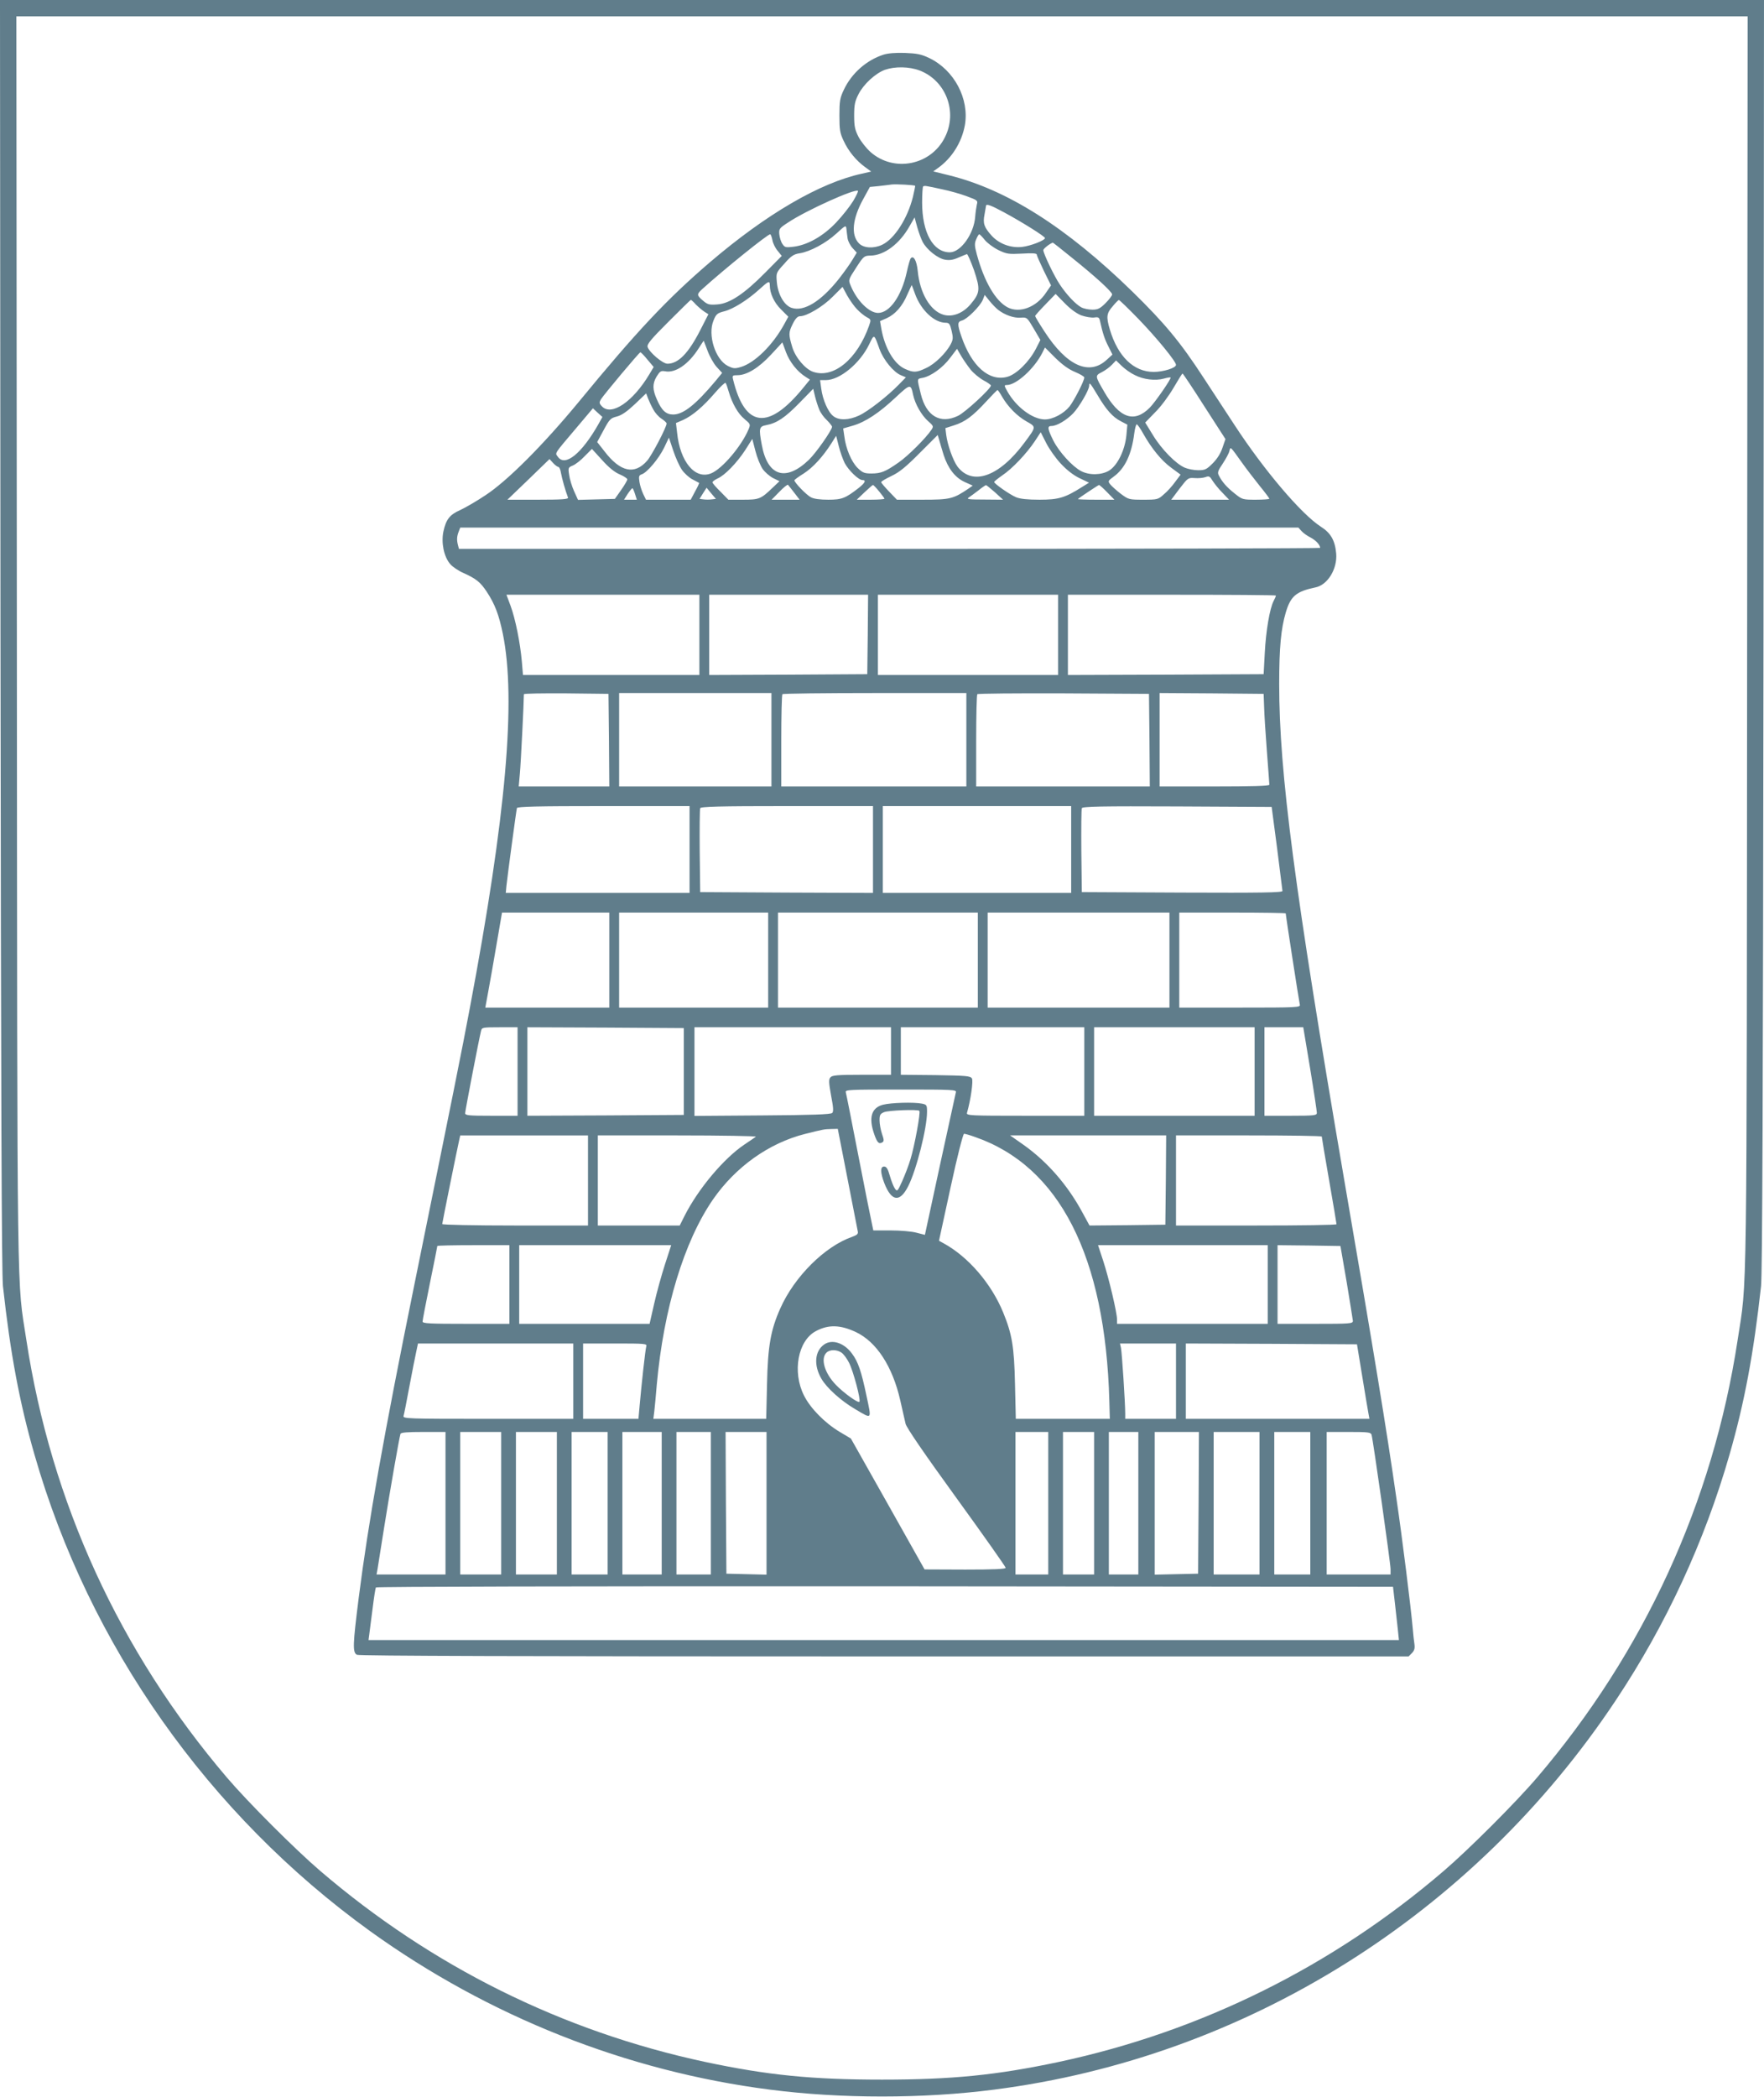 <?xml version="1.0" standalone="no"?>
<!DOCTYPE svg PUBLIC "-//W3C//DTD SVG 20010904//EN"
 "http://www.w3.org/TR/2001/REC-SVG-20010904/DTD/svg10.dtd">
<svg version="1.0" xmlns="http://www.w3.org/2000/svg"
 width="1077pt" height="1280pt" viewBox="0 0 1077 1280"
 preserveAspectRatio="xMidYMid meet">
<g transform="translate(0,1280) scale(0.1,-0.1)"
fill="#607d8b" stroke="none">
<path d="M3 8928 c3 -2822 7 -3902 15 -3978 45 -410 101 -711 193 -1030 333
-1161 1062 -2195 2049 -2907 724 -521 1566 -855 2440 -967 432 -56 938 -56
1370 0 1537 197 2927 1068 3797 2379 306 460 541 969 692 1495 92 319 148 620
193 1030 8 76 12 1156 15 3978 l3 3872 -5385 0 -5385 0 3 -3872z m10664 -45
c-3 -4173 1 -3876 -58 -4262 -151 -990 -571 -1905 -1225 -2671 -128 -150 -417
-439 -569 -569 -678 -582 -1480 -980 -2350 -1166 -381 -81 -653 -108 -1080
-108 -427 0 -699 27 -1080 108 -872 187 -1668 582 -2350 1166 -153 131 -442
420 -569 569 -656 769 -1074 1681 -1225 2671 -59 386 -55 89 -58 4262 l-3
3817 5285 0 5285 0 -3 -3817z"/>
<path d="M5393 12466 c-104 -34 -194 -114 -241 -214 -24 -50 -27 -70 -27 -157
0 -87 3 -107 26 -155 29 -63 77 -121 131 -160 l37 -27 -57 -13 c-257 -56 -584
-247 -928 -541 -260 -223 -444 -418 -803 -855 -215 -260 -432 -478 -566 -566
-55 -37 -125 -77 -155 -91 -64 -28 -87 -57 -103 -132 -14 -68 3 -152 41 -197
14 -17 51 -42 81 -55 78 -35 104 -56 143 -115 50 -76 74 -140 98 -256 82 -403
20 -1109 -201 -2282 -48 -257 -109 -558 -338 -1685 -189 -930 -282 -1455 -341
-1918 -36 -286 -38 -332 -11 -347 14 -7 1033 -10 3220 -10 l3201 0 20 20 c15
15 19 29 16 53 -3 18 -8 64 -11 102 -11 125 -63 544 -100 795 -59 412 -136
881 -319 1945 -302 1765 -396 2478 -396 3020 0 222 11 337 40 436 30 101 63
129 182 154 74 15 134 113 126 207 -7 79 -33 125 -93 163 -120 77 -348 346
-527 620 -47 72 -132 202 -190 290 -142 218 -236 331 -434 525 -404 394 -768
624 -1123 711 l-93 23 28 20 c85 60 146 157 165 262 28 161 -65 337 -218 410
-48 23 -74 28 -148 31 -57 2 -105 -2 -132 -11z m221 -96 c161 -61 234 -252
155 -408 -85 -171 -311 -216 -454 -90 -25 22 -58 64 -73 92 -22 43 -27 64 -27
131 0 67 5 88 27 131 32 62 104 127 161 148 61 21 147 20 211 -4z m-27 -704
c2 -1 -5 -31 -13 -67 -33 -133 -113 -257 -188 -293 -51 -24 -112 -21 -141 8
-51 51 -41 151 26 272 l40 73 52 5 c29 3 66 8 82 10 27 3 137 -3 142 -8z m168
-22 c44 -9 111 -28 148 -42 65 -24 68 -26 61 -51 -3 -14 -8 -47 -10 -73 -7
-104 -88 -218 -155 -218 -102 0 -169 120 -169 304 0 51 3 95 6 98 3 3 13 4 22
2 9 -1 53 -10 97 -20z m-546 -71 c-19 -31 -65 -90 -103 -130 -79 -84 -176
-139 -262 -149 -47 -6 -53 -4 -67 17 -9 13 -17 40 -19 59 -3 33 1 38 52 71
110 74 412 210 428 194 3 -3 -10 -30 -29 -62z m921 -69 c111 -60 250 -147 250
-157 0 -14 -87 -48 -139 -54 -69 -8 -140 18 -186 68 -47 52 -55 76 -44 130 4
24 8 47 9 52 0 15 27 6 110 -39z m-497 -180 c25 -48 93 -102 137 -109 28 -5
51 -1 82 13 24 10 47 20 51 21 5 1 24 -44 44 -99 39 -117 37 -138 -22 -208
-47 -55 -111 -79 -165 -63 -81 24 -144 132 -157 268 -6 61 -25 96 -42 77 -5
-5 -16 -44 -25 -86 -32 -145 -104 -248 -175 -248 -54 0 -129 74 -167 166 -15
36 -15 36 33 110 46 71 49 73 88 74 84 1 178 72 238 179 l31 54 16 -59 c9 -32
24 -73 33 -90z m-458 20 c3 -17 17 -44 31 -59 l25 -27 -26 -43 c-14 -24 -52
-77 -84 -118 -109 -137 -213 -201 -288 -176 -45 15 -83 81 -90 156 -5 58 -5
58 46 114 41 47 58 58 93 63 64 10 161 62 225 121 57 52 58 52 61 26 1 -14 5
-40 7 -57z m-459 -10 c3 -19 18 -49 32 -65 l25 -31 -99 -100 c-129 -131 -219
-191 -294 -196 -49 -4 -60 -1 -88 23 -39 33 -39 39 -4 71 135 122 397 333 414
334 4 0 10 -16 14 -36z m1296 2 c15 -19 53 -47 83 -62 52 -25 63 -26 145 -22
63 4 90 2 90 -6 0 -6 20 -51 43 -99 l44 -89 -31 -45 c-58 -88 -161 -127 -234
-89 -74 39 -143 157 -188 323 -14 52 -15 67 -4 92 7 17 15 31 19 31 3 0 18
-15 33 -34z m525 -103 c149 -119 253 -214 253 -230 0 -7 -18 -31 -40 -53 -33
-33 -47 -40 -80 -40 -23 0 -53 6 -68 14 -34 18 -90 77 -131 139 -34 50 -101
190 -101 210 0 9 35 37 57 46 2 1 51 -38 110 -86z m-1837 -174 c0 -49 26 -106
69 -148 l44 -44 -24 -44 c-70 -129 -181 -238 -266 -263 -37 -11 -46 -10 -80 7
-76 39 -123 189 -87 276 16 40 23 46 66 57 55 14 141 68 213 133 57 52 65 56
65 26z m888 -56 c36 -97 117 -173 186 -173 21 0 26 -7 36 -49 10 -42 9 -54 -5
-81 -28 -54 -97 -122 -150 -146 -60 -29 -78 -29 -131 -5 -65 30 -122 126 -143
244 l-8 47 41 18 c52 24 95 72 126 145 14 31 26 57 26 57 1 0 11 -26 22 -57z
m-355 -91 c18 -19 44 -40 59 -48 26 -14 27 -15 14 -52 -72 -204 -216 -323
-340 -282 -49 16 -110 88 -129 152 -23 77 -23 88 3 141 17 34 30 47 45 47 41
0 140 59 199 119 l60 60 28 -52 c16 -28 43 -67 61 -85z m1369 -37 c26 -9 61
-15 78 -13 26 4 31 1 36 -21 17 -77 28 -110 51 -155 l25 -50 -35 -32 c-107
-99 -244 -37 -379 171 -32 49 -58 92 -58 96 0 4 28 35 63 71 l62 64 55 -56
c35 -36 72 -63 102 -75z m-508 34 c40 -31 95 -51 137 -48 39 3 40 2 80 -66
l41 -70 -28 -55 c-42 -80 -119 -155 -174 -170 -111 -30 -218 65 -280 246 -26
75 -25 91 4 98 31 8 109 86 126 125 l12 31 29 -36 c15 -19 39 -44 53 -55z
m-1846 33 c15 -15 38 -35 52 -44 l25 -16 -49 -96 c-73 -143 -135 -206 -201
-206 -29 0 -110 69 -121 102 -5 17 19 46 127 154 74 74 135 134 137 134 2 0
16 -12 30 -28z m2704 -90 c111 -115 228 -258 228 -279 0 -19 -78 -43 -136 -43
-122 0 -219 94 -268 259 -23 77 -20 99 17 141 17 21 35 39 38 39 3 1 58 -52
121 -117z m-1582 -183 c24 -66 85 -140 130 -159 l31 -13 -43 -44 c-68 -70
-188 -164 -243 -189 -62 -29 -123 -31 -157 -4 -32 24 -65 100 -74 168 l-7 52
35 0 c85 0 209 102 265 219 31 64 29 65 63 -30z m-1050 -10 c12 -33 37 -78 55
-98 l34 -37 -41 -50 c-120 -143 -196 -204 -258 -204 -43 0 -70 24 -99 91 -28
62 -28 97 -2 141 20 32 26 36 51 32 63 -13 144 42 207 142 15 24 29 44 29 44
1 0 11 -27 24 -61z m479 -9 c22 -59 69 -119 121 -151 l25 -16 -40 -49 c-213
-262 -357 -246 -429 49 -6 25 -4 27 27 27 57 0 131 46 204 125 38 41 69 74 69
75 1 0 11 -27 23 -60z m1764 -120 c31 -13 57 -28 57 -34 0 -21 -61 -139 -90
-177 -36 -44 -102 -79 -151 -79 -75 1 -174 75 -228 170 -21 37 -21 40 -4 40
58 0 168 100 217 197 l16 32 63 -63 c43 -42 81 -70 120 -86z m-637 14 c18 -22
53 -51 78 -65 25 -13 46 -28 46 -32 0 -19 -158 -165 -201 -185 -108 -52 -194
-2 -227 133 -24 98 -25 92 12 99 50 10 123 62 168 123 l41 54 25 -43 c14 -24
40 -61 58 -84z m-1973 61 l38 -45 -25 -42 c-101 -170 -234 -261 -292 -197 -16
17 -16 23 -5 42 20 31 234 287 241 287 3 0 23 -20 43 -45z m2975 -94 c54 -28
126 -36 177 -22 21 6 40 9 42 7 6 -6 -94 -151 -128 -185 -95 -95 -185 -63
-278 99 -56 96 -56 97 -13 119 20 10 48 31 61 45 l25 26 35 -34 c20 -19 55
-44 79 -55z m425 -191 l129 -200 -18 -52 c-11 -34 -32 -68 -59 -95 -38 -38
-47 -43 -89 -43 -26 0 -62 7 -81 15 -54 22 -142 111 -195 198 l-48 78 61 63
c35 34 84 101 112 149 28 48 52 87 55 87 3 0 63 -90 133 -200z m-2904 90 c21
-72 57 -136 97 -168 36 -30 37 -32 24 -63 -43 -102 -160 -240 -228 -268 -98
-40 -190 70 -208 248 l-7 59 44 19 c57 26 122 81 195 166 32 37 61 64 64 60 4
-5 12 -28 19 -53z m2251 -20 c54 -92 94 -136 143 -161 l40 -21 -6 -66 c-9 -90
-54 -182 -105 -214 -46 -28 -121 -30 -172 -3 -53 28 -134 117 -169 186 -36 73
-38 89 -11 89 32 0 91 35 132 77 37 39 98 143 98 169 0 24 6 17 50 -56z
m-1125 0 c12 -56 51 -124 90 -159 34 -30 36 -33 22 -54 -34 -51 -144 -161
-201 -200 -80 -56 -107 -67 -166 -67 -43 0 -54 5 -84 34 -38 38 -72 118 -81
193 l-7 48 59 17 c76 22 160 77 262 173 89 83 92 83 106 15z m-573 -90 c8 -20
29 -49 47 -65 17 -17 31 -35 31 -40 0 -20 -98 -160 -142 -202 -141 -135 -252
-100 -287 92 -19 101 -16 112 26 120 66 12 116 46 203 135 l85 87 11 -46 c6
-25 18 -62 26 -81z m1116 79 c36 -62 91 -118 149 -151 60 -34 61 -31 -11 -128
-154 -209 -318 -268 -410 -148 -27 37 -61 131 -69 194 l-5 41 53 17 c67 21
114 56 195 144 36 39 67 71 70 71 3 1 15 -17 28 -40z m-2129 -79 c10 -19 32
-44 49 -55 17 -11 31 -24 32 -29 1 -21 -90 -195 -119 -228 -77 -88 -164 -69
-261 58 l-44 56 39 72 c36 67 42 74 82 84 30 8 62 31 110 76 l68 65 12 -32 c7
-18 21 -48 32 -67z m-336 -90 c-102 -179 -203 -261 -247 -198 -18 25 -27 11
117 181 l97 115 29 -27 29 -26 -25 -45z m3327 -57 c52 -92 111 -164 171 -208
l57 -42 -33 -44 c-17 -24 -48 -59 -69 -76 -35 -32 -40 -33 -126 -33 -86 0 -90
1 -137 36 -26 20 -55 46 -64 57 -16 20 -15 22 22 49 67 49 108 135 124 262 4
31 11 56 15 56 5 0 23 -26 40 -57z m-504 -182 c36 -39 77 -71 114 -89 l59 -28
-42 -26 c-104 -66 -144 -78 -260 -78 -73 0 -119 5 -143 15 -39 16 -134 83
-134 93 0 4 23 22 50 41 60 40 148 133 198 208 l36 55 33 -65 c18 -36 58 -93
89 -126z m-715 53 c27 -83 70 -139 129 -166 l49 -22 -27 -19 c-92 -62 -111
-67 -279 -67 l-157 0 -48 50 c-26 27 -48 53 -48 57 0 5 28 21 63 38 47 22 88
55 172 140 l110 110 9 -30 c4 -16 17 -57 27 -91z m-604 -50 c24 -45 85 -104
108 -104 25 0 17 -17 -22 -48 -81 -63 -103 -72 -186 -72 -49 0 -89 5 -106 15
-27 13 -102 91 -101 104 1 3 26 22 57 41 56 36 116 101 169 184 l29 46 16 -63
c8 -34 25 -80 36 -103z m-994 -41 c15 -22 45 -49 65 -59 20 -11 39 -20 40 -21
2 -1 -8 -24 -24 -52 l-27 -51 -137 0 -136 0 -17 35 c-9 19 -20 53 -23 74 -5
34 -3 40 14 46 32 10 104 95 137 163 l29 61 26 -78 c14 -43 38 -96 53 -118z
m493 5 c14 -20 43 -45 64 -56 l39 -19 -42 -40 c-72 -69 -82 -73 -181 -73 l-89
0 -48 49 c-27 26 -49 52 -49 57 0 5 14 15 30 23 45 19 119 96 170 174 l43 68
19 -73 c10 -40 30 -89 44 -110z m2924 42 c29 -41 80 -107 112 -147 32 -39 58
-74 58 -77 0 -3 -37 -6 -82 -6 -81 0 -84 1 -130 38 -48 38 -76 70 -96 109 -10
18 -7 29 23 73 19 29 38 63 41 77 7 28 4 31 74 -67z m-3795 -76 c25 -11 45
-24 45 -30 0 -6 -17 -35 -38 -65 l-38 -54 -112 -3 -113 -3 -24 53 c-13 29 -27
74 -30 99 -7 44 -6 46 23 58 16 7 49 32 72 57 l44 44 63 -69 c41 -46 78 -75
108 -87z m-376 46 c6 0 13 -17 16 -37 6 -33 27 -109 43 -150 3 -10 -37 -13
-183 -13 l-187 0 129 124 128 124 22 -24 c12 -13 27 -24 32 -24z m4054 -157
l41 -43 -177 0 -176 0 51 68 c50 65 52 67 92 64 23 -2 52 1 66 6 22 8 27 5 43
-22 11 -17 37 -50 60 -73z m-2614 0 l33 -43 -86 0 -85 0 47 48 c26 27 50 46
53 43 3 -3 20 -25 38 -48z m519 7 c17 -21 32 -41 32 -44 0 -3 -38 -6 -84 -6
l-85 0 47 45 c26 24 49 45 52 45 3 0 20 -18 38 -40z m707 -5 l49 -45 -114 1
c-93 0 -111 2 -96 12 10 7 37 26 60 44 22 18 43 32 46 32 3 0 27 -20 55 -44z
m685 0 l44 -45 -114 0 c-62 0 -111 2 -109 4 9 9 124 85 129 86 3 0 26 -20 50
-45z m-2883 -10 l11 -35 -39 0 -39 0 22 35 c13 19 26 35 29 35 3 0 10 -16 16
-35z m468 -33 c-14 -2 -36 -2 -50 0 l-24 3 21 34 22 34 28 -34 29 -34 -26 -3z
m3601 -193 c10 -12 36 -30 56 -40 32 -17 58 -45 58 -63 0 -3 -1183 -6 -2629
-6 l-2629 0 -6 23 c-8 31 -7 52 4 81 l10 26 2558 0 2559 0 19 -21z m-3676
-634 l0 -245 -539 0 -538 0 -7 83 c-10 113 -39 259 -69 340 l-25 67 589 0 589
0 0 -245z m1028 3 l-3 -243 -482 -3 -483 -2 0 245 0 245 485 0 485 0 -2 -242z
m1162 -3 l0 -245 -550 0 -550 0 0 245 0 245 550 0 550 0 0 -245z m1330 240 c0
-4 -6 -18 -14 -33 -24 -47 -47 -182 -54 -317 l-7 -130 -597 -3 -598 -2 0 245
0 245 635 0 c349 0 635 -2 635 -5z m-4072 -882 l2 -283 -276 0 -277 0 7 78 c6
61 25 451 24 472 0 3 0 8 1 13 0 4 117 6 259 5 l257 -3 3 -282z m992 2 l0
-285 -465 0 -465 0 0 285 0 285 465 0 465 0 0 -285z m1190 0 l0 -285 -565 0
-565 0 0 278 c0 153 3 282 7 285 3 4 258 7 565 7 l558 0 0 -285z m1118 -2 l2
-283 -530 0 -530 0 0 278 c0 153 3 282 7 285 3 4 241 6 527 5 l521 -3 3 -282z
m700 202 c1 -44 9 -167 17 -272 8 -106 15 -197 15 -203 0 -7 -113 -10 -335
-10 l-335 0 0 285 0 285 318 -2 317 -3 3 -80z m-3508 -870 l0 -265 -561 0
-561 0 4 43 c7 66 60 461 64 475 3 9 117 12 529 12 l525 0 0 -265z m1120 0 l0
-265 -527 2 -528 3 -3 250 c-1 137 0 255 3 262 3 10 115 13 530 13 l525 0 0
-265z m1210 0 l0 -265 -575 0 -575 0 0 265 0 265 575 0 575 0 0 -265z m1257
10 c17 -137 32 -256 33 -263 0 -10 -126 -12 -612 -10 l-613 3 -3 250 c-1 137
0 255 3 262 3 11 121 13 582 11 l577 -3 33 -250z m-4077 -685 l0 -290 -379 0
-378 0 18 98 c10 53 33 184 51 290 l33 192 327 0 328 0 0 -290z m970 0 l0
-290 -455 0 -455 0 0 290 0 290 455 0 455 0 0 -290z m1280 0 l0 -290 -610 0
-610 0 0 290 0 290 610 0 610 0 0 -290z m1170 0 l0 -290 -555 0 -555 0 0 290
0 290 555 0 555 0 0 -290z m710 285 c0 -14 82 -542 86 -557 5 -17 -17 -18
-365 -18 l-371 0 0 290 0 290 325 0 c179 0 325 -2 325 -5z m-4690 -965 l0
-270 -160 0 c-140 0 -160 2 -160 16 0 14 83 445 97 502 5 21 9 22 114 22 l109
0 0 -270z m1015 0 l0 -265 -477 -3 -478 -2 0 270 0 270 478 -2 477 -3 0 -265z
m1265 125 l0 -145 -179 0 c-150 0 -181 -3 -191 -16 -11 -12 -10 -32 4 -110 14
-73 16 -98 7 -107 -9 -9 -127 -13 -426 -15 l-415 -3 0 270 0 271 600 0 600 0
0 -145z m1180 -125 l0 -270 -361 0 c-338 0 -360 1 -355 18 23 80 39 195 30
210 -10 15 -36 17 -223 20 l-211 2 0 145 0 145 560 0 560 0 0 -270z m1040 0
l0 -270 -490 0 -490 0 0 270 0 270 490 0 490 0 0 -270z m339 18 c23 -139 41
-261 41 -270 0 -16 -14 -18 -160 -18 l-160 0 0 270 0 270 118 0 119 0 42 -252z
m-2163 -145 c-2 -10 -46 -210 -97 -444 l-92 -426 -51 13 c-28 8 -99 14 -158
14 l-106 0 -10 48 c-6 26 -43 211 -82 412 -39 201 -73 373 -76 383 -5 16 16
17 336 17 320 0 341 -1 336 -17z m-662 -525 c33 -167 61 -312 63 -323 4 -16
-4 -23 -34 -34 -167 -58 -353 -243 -439 -437 -59 -132 -76 -231 -81 -461 l-5
-213 -345 0 -344 0 6 48 c3 26 10 99 15 162 42 462 166 872 343 1129 138 199
341 344 562 400 113 28 116 29 160 30 l40 1 59 -302z m777 253 c517 -178 798
-728 822 -1613 l3 -108 -287 0 -287 0 -5 213 c-5 228 -18 304 -72 436 -72 176
-213 340 -363 422 l-29 16 71 327 c40 186 76 326 82 326 6 0 35 -8 65 -19z
m-2361 -266 l0 -275 -445 0 c-245 0 -445 4 -445 9 0 7 92 463 105 519 l5 22
390 0 390 0 0 -275z m1025 267 c-6 -4 -37 -26 -69 -47 -127 -85 -283 -271
-367 -437 l-29 -58 -250 0 -250 0 0 275 0 275 487 0 c268 0 483 -4 478 -8z
m2503 -264 l-3 -273 -232 -3 -231 -2 -42 77 c-90 168 -214 310 -356 412 l-87
61 477 0 476 0 -2 -272z m952 265 c0 -5 20 -125 45 -268 25 -143 45 -263 45
-267 0 -5 -220 -8 -490 -8 l-490 0 0 275 0 275 445 0 c245 0 445 -3 445 -7z
m-4960 -903 l0 -240 -265 0 c-220 0 -265 2 -265 14 0 8 20 113 45 235 25 121
45 223 45 226 0 3 99 5 220 5 l220 0 0 -240z m950 123 c-21 -65 -51 -173 -66
-240 l-28 -123 -398 0 -398 0 0 240 0 240 464 0 464 0 -38 -117z m3680 -123
l0 -240 -460 0 -460 0 0 26 c0 42 -49 249 -84 357 l-32 97 518 0 518 0 0 -240z
m482 15 c20 -121 37 -228 38 -237 0 -17 -17 -18 -230 -18 l-230 0 0 240 0 240
192 -2 192 -3 38 -220z m-2995 -306 c125 -60 222 -209 269 -414 14 -60 28
-126 33 -145 5 -23 114 -182 309 -451 166 -229 302 -422 302 -428 0 -8 -73
-11 -247 -11 l-248 1 -225 400 -225 399 -69 41 c-90 54 -178 143 -217 221 -73
144 -38 336 73 394 77 41 150 38 245 -7z m-1727 -299 l0 -230 -521 0 c-491 0
-520 1 -515 18 3 9 19 91 36 182 17 91 36 186 42 213 l10 47 474 0 474 0 0
-230z m446 213 c-6 -19 -30 -239 -41 -365 l-7 -78 -169 0 -169 0 0 230 0 230
196 0 c181 0 195 -1 190 -17z m3234 -213 l0 -230 -155 0 -155 0 0 33 c0 63
-20 372 -26 400 l-6 27 171 0 171 0 0 -230z m1137 30 c17 -107 35 -210 38
-227 l6 -33 -561 0 -560 0 0 230 0 230 523 -2 522 -3 32 -195z m-5597 -775 l0
-435 -210 0 -211 0 6 33 c3 17 21 131 40 252 37 233 93 552 100 573 3 9 40 12
140 12 l135 0 0 -435z m340 0 l0 -435 -125 0 -125 0 0 435 0 435 125 0 125 0
0 -435z m340 0 l0 -435 -125 0 -125 0 0 435 0 435 125 0 125 0 0 -435z m310 0
l0 -435 -110 0 -110 0 0 435 0 435 110 0 110 0 0 -435z m330 0 l0 -435 -120 0
-120 0 0 435 0 435 120 0 120 0 0 -435z m300 0 l0 -435 -105 0 -105 0 0 435 0
435 105 0 105 0 0 -435z m340 0 l0 -436 -122 3 -123 3 -3 433 -2 432 125 0
125 0 0 -435z m1720 0 l0 -435 -100 0 -100 0 0 435 0 435 100 0 100 0 0 -435z
m280 0 l0 -435 -95 0 -95 0 0 435 0 435 95 0 95 0 0 -435z m270 0 l0 -435 -90
0 -90 0 0 435 0 435 90 0 90 0 0 -435z m368 3 l-3 -433 -132 -3 -133 -3 0 436
0 435 135 0 135 0 -2 -432z m372 -3 l0 -435 -140 0 -140 0 0 435 0 435 140 0
140 0 0 -435z m310 0 l0 -435 -110 0 -110 0 0 435 0 435 110 0 110 0 0 -435z
m374 418 c9 -30 116 -785 116 -820 l0 -33 -195 0 -195 0 0 435 0 435 134 0
c120 0 135 -2 140 -17z m142 -1023 c6 -52 14 -125 18 -162 l7 -68 -3146 0
-3145 0 5 38 c3 20 12 90 20 155 8 65 17 123 20 128 4 5 1188 8 3108 7 l3102
-3 11 -95z"/>
<path d="M5390 6057 c-70 -19 -88 -79 -52 -181 18 -51 28 -61 50 -48 10 7 9
17 -3 51 -8 24 -15 61 -15 83 0 33 4 40 28 50 27 11 206 18 215 8 9 -8 -30
-218 -54 -295 -11 -38 -35 -99 -51 -135 -28 -62 -30 -64 -44 -45 -8 11 -22 46
-31 78 -12 43 -21 57 -35 57 -24 0 -24 -35 1 -101 44 -113 95 -120 146 -19 50
98 115 355 115 454 0 41 -2 44 -31 50 -50 10 -190 6 -239 -7z"/>
<path d="M5032 4594 c-58 -40 -65 -127 -17 -209 32 -56 121 -136 205 -185 107
-63 102 -69 70 82 -31 148 -51 207 -88 256 -48 66 -122 90 -170 56z m106 -50
c12 -8 33 -36 46 -62 26 -51 73 -228 63 -238 -8 -9 -96 54 -143 103 -69 71
-96 160 -58 197 20 20 63 20 92 0z"/>
</g>
</svg>
